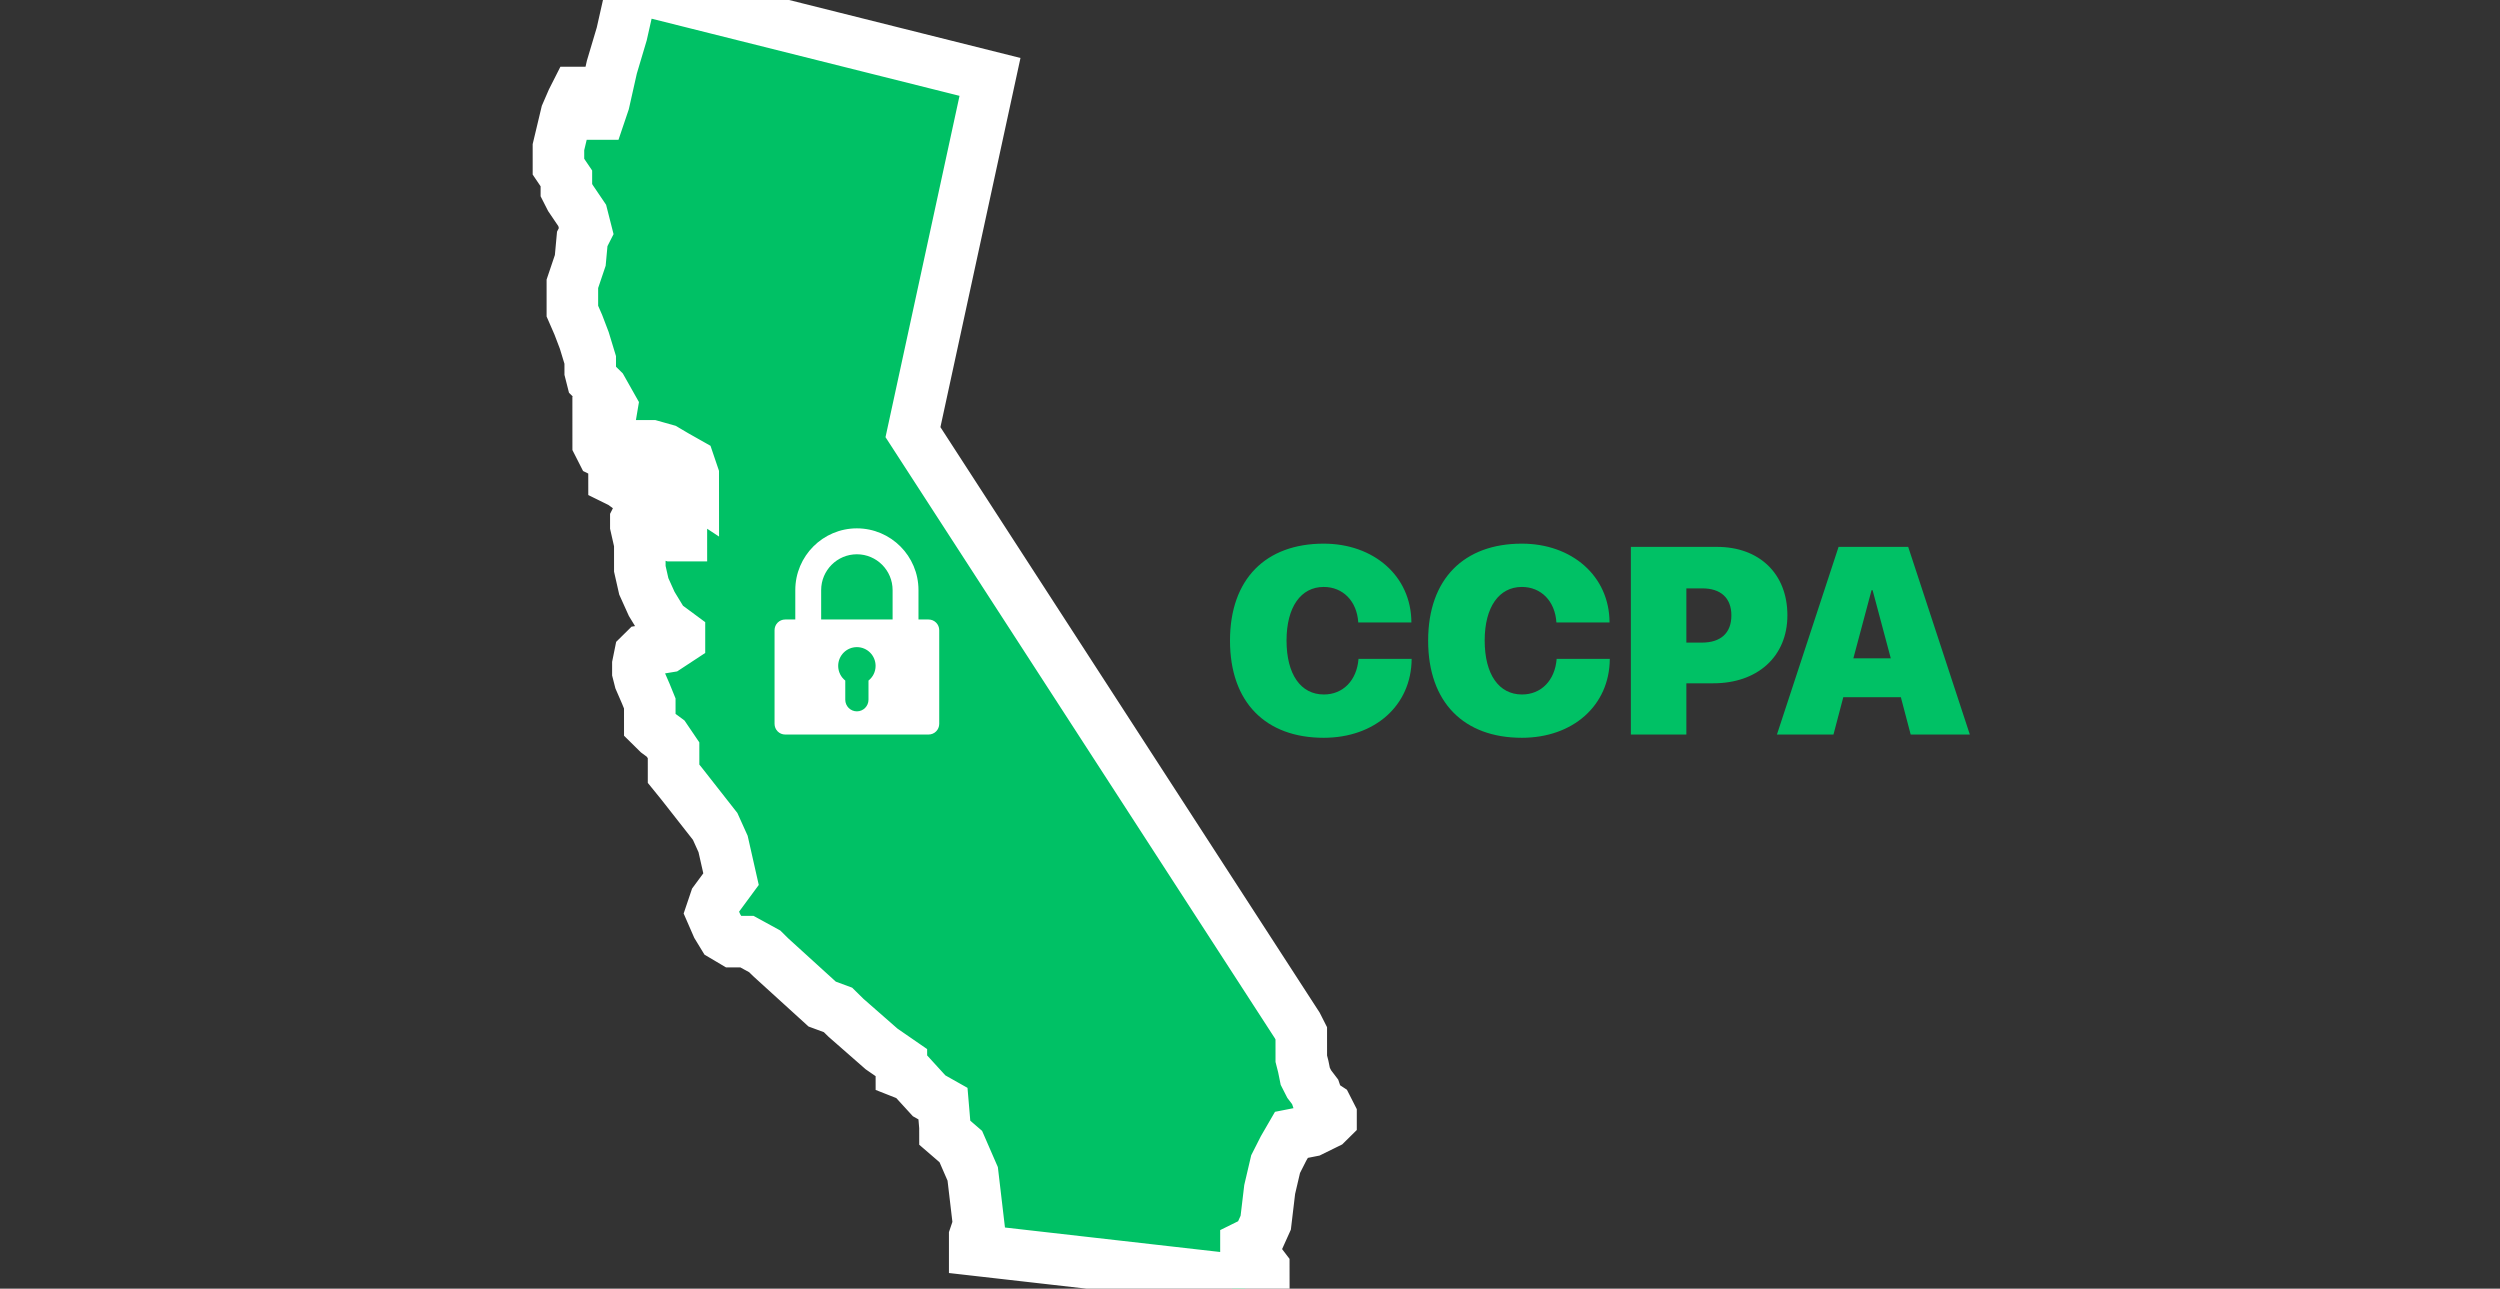 <?xml version="1.0" encoding="UTF-8"?> <svg xmlns="http://www.w3.org/2000/svg" width="194" height="100" viewBox="0 0 194 100" fill="none"><rect x="0" y="0" width="194" height="100" fill="#333333" stroke="none"/><g clip-path="url(#clip0_2952_742)"><path d="M102.719 57.252C106.67 57.252 109.524 54.76 109.544 51.127H105.421C105.289 52.812 104.212 53.892 102.73 53.892C100.942 53.892 99.835 52.338 99.835 49.704C99.835 47.101 100.952 45.547 102.719 45.547C104.212 45.547 105.299 46.647 105.401 48.301H109.524C109.514 44.689 106.589 42.187 102.719 42.187C98.241 42.187 95.448 44.911 95.448 49.715C95.448 54.518 98.231 57.252 102.719 57.252ZM118.096 57.252C122.046 57.252 124.9 54.76 124.92 51.127H120.797C120.665 52.812 119.588 53.892 118.106 53.892C116.318 53.892 115.211 52.338 115.211 49.704C115.211 47.101 116.328 45.547 118.096 45.547C119.588 45.547 120.675 46.647 120.777 48.301H124.9C124.89 44.689 121.965 42.187 118.096 42.187C113.617 42.187 110.824 44.911 110.824 49.715C110.824 54.518 113.607 57.252 118.096 57.252ZM126.556 42.438V57H130.862V53.024H132.954C136.376 53.024 138.702 50.956 138.702 47.746C138.702 44.507 136.508 42.438 133.248 42.438H126.556ZM130.862 45.658H132.101C133.502 45.658 134.355 46.374 134.355 47.757C134.355 49.149 133.502 49.866 132.07 49.866H130.862V45.658ZM148.269 57H152.859L148.076 42.438H142.673L137.89 57H142.277L143.039 54.104H147.507L148.269 57ZM145.232 45.799H145.314L146.725 51.087H143.821L145.232 45.799Z" fill="#00C165"></path><path d="M49.014 -1L76.824 5.968L70.846 33.535L100.672 79.582L100.979 80.188L100.98 82.157L101.134 82.763L101.288 83.52L101.596 84.126L102.057 84.732L102.211 85.186L102.518 85.641L102.979 85.944L103.287 86.549V86.853L102.98 87.156L101.751 87.761L100.215 88.064L99.601 89.124L98.987 90.337L98.527 92.305L98.221 94.88L97.607 96.243L96.686 96.698L96.686 97.456L97.608 97.758L98.069 98.364L98.07 98.97L97.455 99.273L96.226 100.333H95.612L95.612 99.273L75.638 97.001L75.638 95.941L75.945 95.032L75.482 91.094L74.559 88.973L73.33 87.913L73.329 87.459L73.175 85.641L72.1 85.035L70.716 83.52L69.948 83.217L69.947 82.46L68.411 81.4L65.644 78.976L65.029 78.37L63.8 77.916L59.804 74.281L59.343 73.826L57.96 73.069H56.884L56.116 72.614L55.655 71.857L55.193 70.797L55.5 69.888L56.728 68.222L56.112 65.495L55.497 64.132L52.884 60.8L52.269 60.042L52.268 58.224L51.653 57.316L51.038 56.861L50.424 56.255L50.423 54.59L50.115 53.832L49.654 52.772L49.5 52.166L49.5 51.56L49.653 50.803L49.96 50.5L51.803 50.197L52.725 49.591V49.288L51.495 48.379L50.573 46.864L49.958 45.501L49.65 44.138L49.649 42.169L49.341 40.806L49.341 40.351L49.648 39.745L50.416 40.2L51.338 40.806L51.646 41.411L52.107 41.563H52.874L52.873 39.442L52.259 38.837L51.951 37.928L51.951 37.17L52.873 37.322L53.795 37.928L53.794 36.867L53.486 35.959L52.411 35.352L51.642 34.898L50.567 34.595H50.106L50.106 35.201L50.26 35.656L50.261 36.261L50.414 37.17L50.108 37.322L49.493 37.928H48.879L48.264 37.473L47.649 37.17L47.648 36.11L47.034 35.201L46.727 35.05L46.419 34.444L46.418 32.778H46.725L47.34 32.475L47.493 31.566L46.724 30.203L45.955 29.445L45.802 28.84L45.801 27.931L45.34 26.416L44.878 25.204L44.416 24.144L44.416 22.023L45.029 20.206L45.182 18.54L45.489 17.934L45.181 16.722L44.259 15.359L43.951 14.753L43.951 13.844L43.336 12.935L43.335 11.42L43.949 8.846L44.409 7.785L44.716 7.179H45.023L45.331 7.785L45.485 8.543L45.638 8.846H46.56L46.867 7.937L47.48 5.21L48.247 2.635L48.861 -0.091L49.014 -1Z" fill="#00C165" stroke="white" stroke-width="4"></path><path d="M72.057 48.073H71.274V45.79C71.274 43.149 69.13 41 66.494 41C63.859 41 61.715 43.149 61.715 45.79V48.073H60.931C60.474 48.073 60.105 48.444 60.105 48.901V56.171C60.105 56.629 60.474 57 60.931 57H72.057C72.514 57 72.884 56.629 72.884 56.171V48.901C72.884 48.444 72.514 48.073 72.057 48.073ZM63.722 45.79C63.722 44.258 64.966 43.012 66.494 43.012C68.023 43.012 69.266 44.258 69.266 45.79V48.073H63.722V45.79ZM67.395 52.812V54.298C67.395 54.797 66.992 55.201 66.494 55.201C65.997 55.201 65.593 54.797 65.593 54.298V52.812C65.258 52.546 65.043 52.134 65.043 51.672C65.043 50.869 65.693 50.217 66.494 50.217C67.296 50.217 67.946 50.869 67.946 51.672C67.946 52.134 67.731 52.546 67.395 52.812Z" fill="white"></path></g><defs><clipPath id="clip0_2952_742"><rect width="194" height="100" fill="white"></rect></clipPath></defs></svg> 